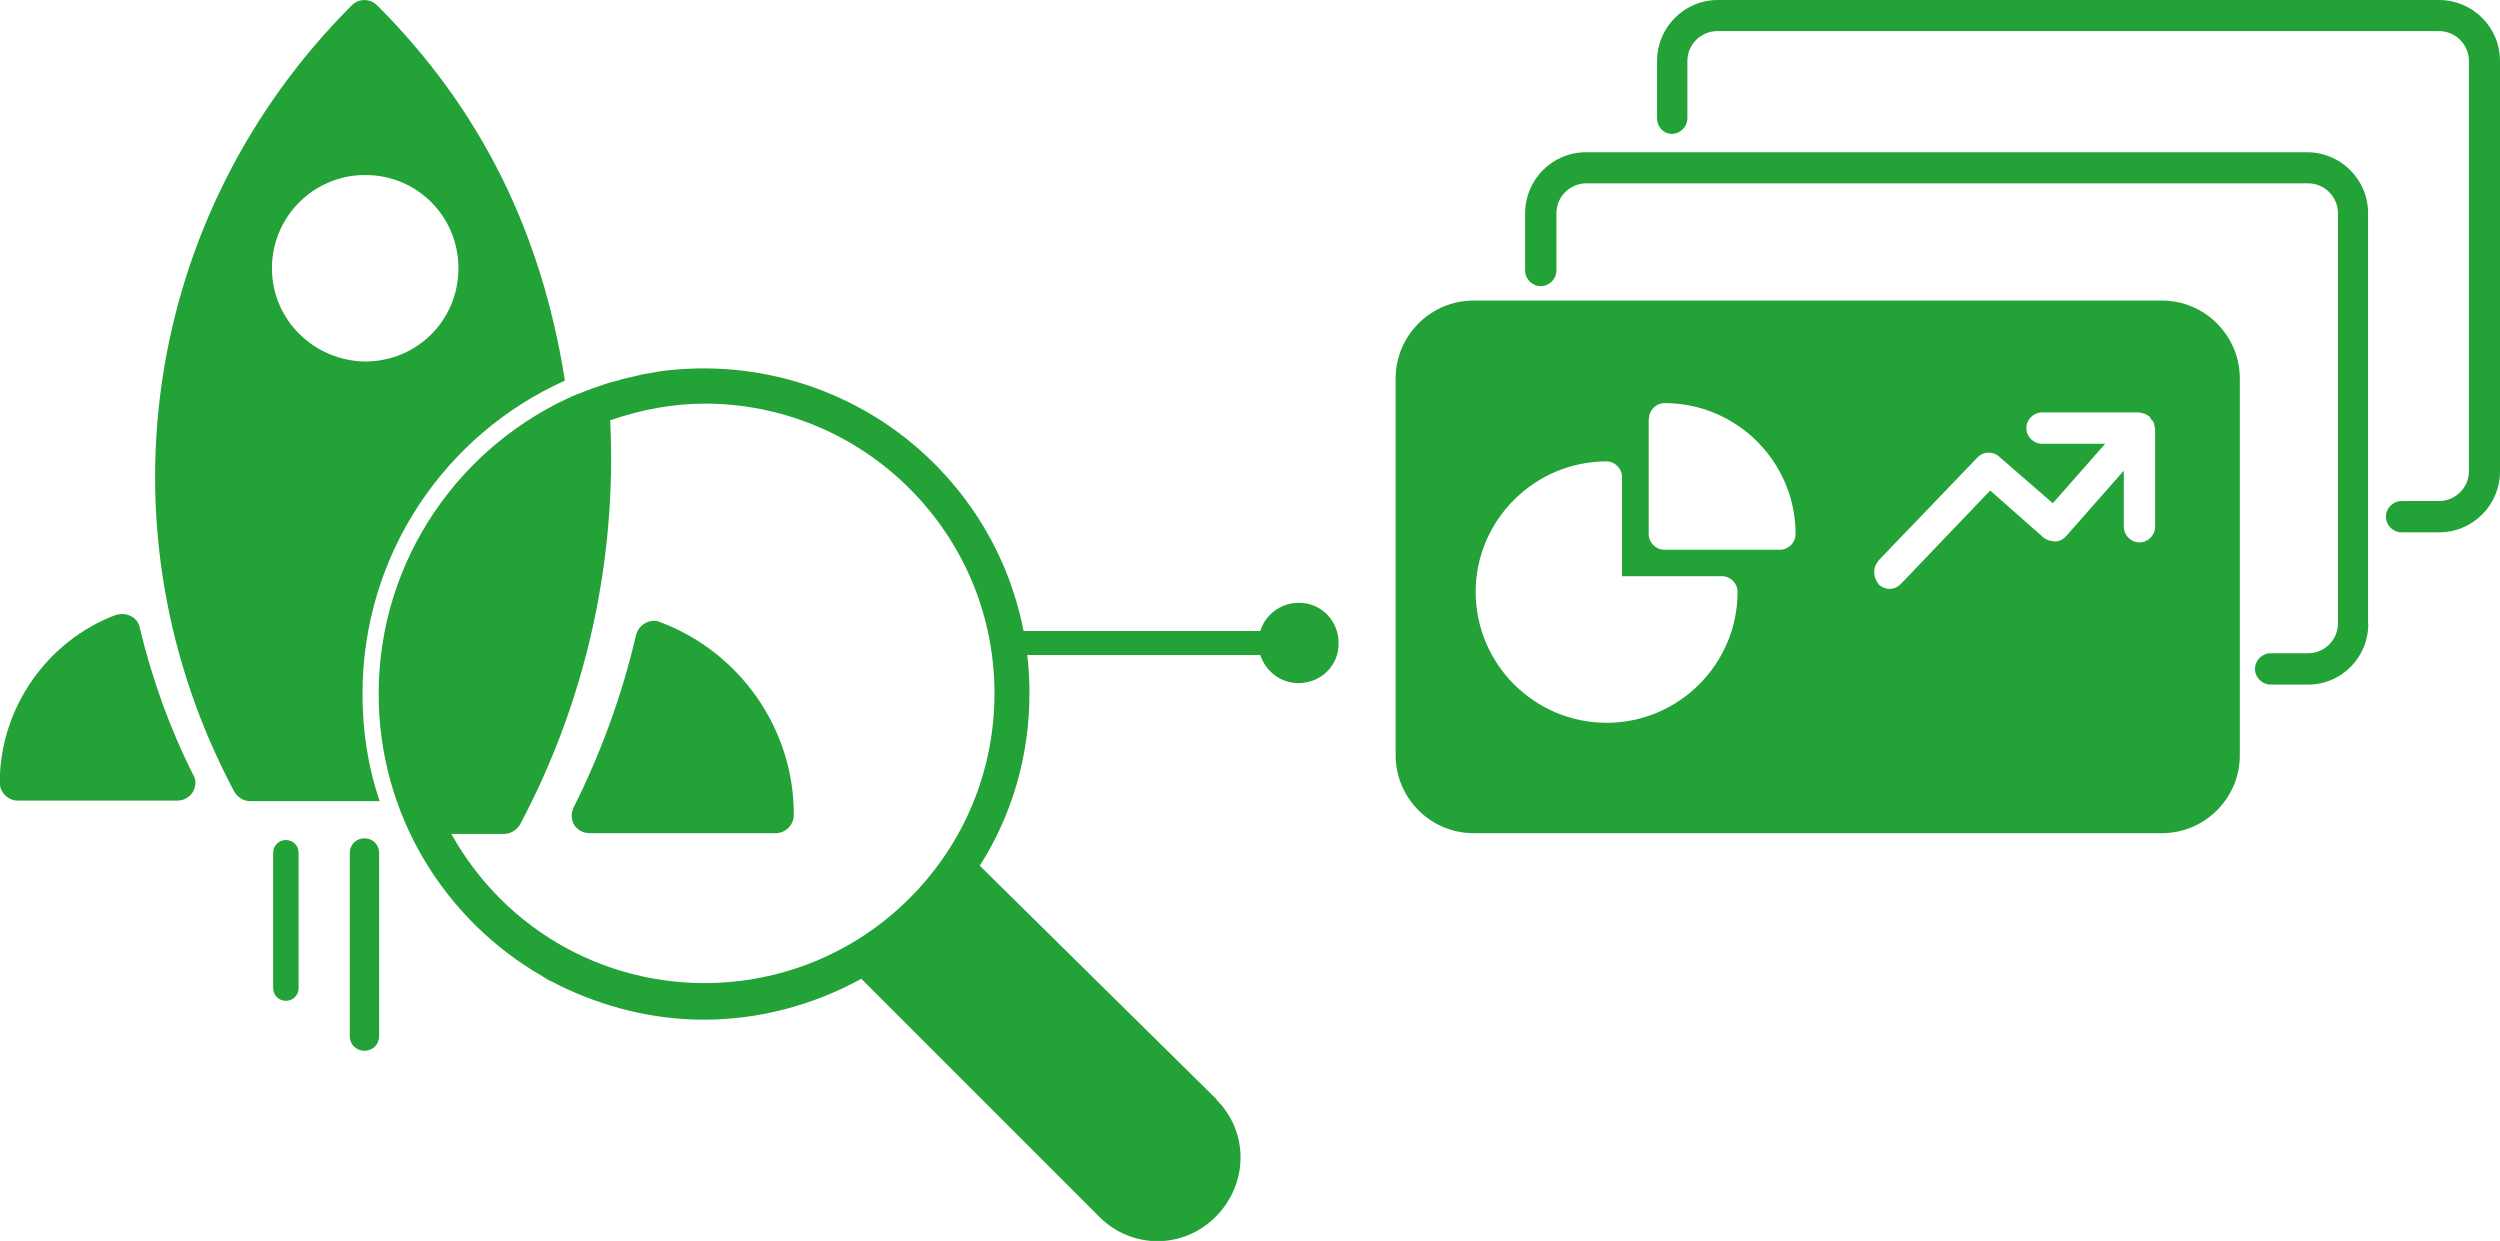 <?xml version="1.0" encoding="UTF-8"?>
<svg id="b" data-name="Layer 2" xmlns="http://www.w3.org/2000/svg" width="102.14" height="50.7" viewBox="0 0 102.14 50.7">
  <defs>
    <style>
      .d {
        fill: #23a238;
        stroke-width: 0px;
      }
    </style>
  </defs>
  <g id="c" data-name="Laag 1">
    <g>
      <path class="d" d="m5.71,25.64c-.05-.21-.18-.39-.37-.47-.18-.1-.39-.1-.6-.05-2.84,1.07-4.75,3.83-4.75,6.86,0,.39.34.73.73.73h6.52c.26,0,.5-.13.63-.34s.16-.5.03-.7c-.96-1.9-1.69-3.94-2.19-6.02Z"/>
      <path class="d" d="m14.89,34.25c-.34,0-.6.26-.6.6v7.48c0,.34.26.6.6.6s.6-.26.6-.6v-7.48c0-.34-.26-.6-.6-.6Z"/>
      <path class="d" d="m11.68,34.32c-.29,0-.52.23-.52.52v5.53c0,.29.23.52.52.52s.52-.23.52-.52v-5.53c0-.29-.23-.52-.52-.52Z"/>
      <path class="d" d="m26.96,25.41c-.18-.08-.42-.05-.6.05-.18.1-.31.26-.37.47-.57,2.45-1.43,4.82-2.56,7.07-.1.23-.1.5.03.7.13.21.37.34.63.34h7.61c.39,0,.73-.34.73-.73.03-3.49-2.19-6.68-5.48-7.9Z"/>
      <path class="d" d="m23.08,15.55c-.96-6.1-3.47-11.13-7.67-15.33-.29-.29-.76-.29-1.04,0C5.82,8.77,3.89,21.68,9.57,32.34c.13.23.37.39.65.39h5.29c-.47-1.38-.7-2.84-.7-4.38,0-5.71,3.39-10.61,8.27-12.8Zm-11.97-4.59c0-2.09,1.69-3.81,3.81-3.81s3.81,1.69,3.81,3.81-1.69,3.81-3.81,3.81c-2.11-.03-3.81-1.72-3.81-3.81Z"/>
      <path class="d" d="m49.7,44.91l-9.67-9.54c1.33-2.09,2.03-4.51,2.03-7.04,0-3.55-1.38-6.88-3.89-9.39-3-3-7.2-4.33-11.27-3.76-.16.03-.29.05-.44.08-.21.03-.39.08-.6.13-.23.05-.47.1-.7.18-.13.03-.23.05-.37.1-.39.13-.78.26-1.15.42h-.03c-4.77,2.03-8.14,6.75-8.14,12.26,0,4.93,2.69,9.23,6.68,11.53.13.08.23.16.37.21.1.05.21.1.31.16,1.85.91,3.89,1.41,5.92,1.41,2.22,0,4.43-.57,6.44-1.67l9.73,9.73c.65.65,1.51.99,2.37.99s1.72-.34,2.37-.99c1.36-1.36,1.36-3.49.03-4.8Zm-29.28-8.21c-.78-.78-1.46-1.69-1.98-2.63h2.16c.26,0,.52-.16.65-.39,2.69-5.06,3.96-10.77,3.68-16.51,1.28-.44,2.58-.68,3.86-.68,3.08,0,6.1,1.2,8.37,3.47,2.24,2.24,3.47,5.22,3.47,8.37s-1.23,6.13-3.47,8.37c-4.62,4.62-12.13,4.62-16.74,0Z"/>
      <path class="d" d="m96.75,25.47V8.71c0-1.39-1.13-2.49-2.49-2.49h-29.46c-1.39,0-2.49,1.13-2.49,2.49v2.34c0,.35.29.64.64.64s.64-.29.64-.64v-2.34c0-.67.55-1.22,1.22-1.22h29.49c.67,0,1.22.55,1.22,1.22v16.76c0,.67-.55,1.22-1.22,1.22h-1.53c-.35,0-.64.29-.64.64s.29.64.64.64h1.53c1.36,0,2.46-1.1,2.46-2.49Z"/>
      <path class="d" d="m68.3,5.47c.35,0,.64-.29.64-.64v-2.34c0-.67.55-1.22,1.22-1.22h29.49c.67,0,1.22.55,1.22,1.22v16.76c0,.67-.55,1.22-1.22,1.22h-1.53c-.35,0-.64.29-.64.64s.29.64.64.64h1.53c1.39,0,2.49-1.13,2.49-2.49V2.49c0-1.39-1.13-2.49-2.49-2.49h-29.46c-1.39,0-2.49,1.13-2.49,2.49v2.34c0,.35.26.64.61.64Z"/>
      <path class="d" d="m88.33,34.04c1.74,0,3.18-1.42,3.18-3.18v-15.4c0-1.74-1.42-3.18-3.18-3.18h-28.13c-1.74,0-3.18,1.42-3.18,3.18v15.4c0,1.74,1.42,3.18,3.18,3.18h28.13Zm-11.61-11.11l4.08-4.25c.23-.23.61-.26.87-.03l2.2,1.91,2.14-2.43h-2.58c-.35,0-.64-.29-.64-.64s.29-.64.64-.64h3.97s.06,0,.09.03c.06,0,.09,0,.14.03s.09.03.12.06c.03.03.06.03.09.06v.03s.06.09.09.12.06.06.06.09c.03.03.03.06.03.12s.03.09.03.14v3.99c0,.35-.29.64-.64.64s-.64-.29-.64-.64v-2.29l-2.37,2.69c-.12.12-.26.2-.43.2s-.35-.06-.46-.14l-2.2-1.94-3.65,3.82c-.12.12-.29.2-.46.2-.14,0-.32-.06-.43-.17-.26-.32-.26-.72-.03-.96Zm-9.35-5.82c0-.35.29-.64.64-.64,2.95,0,5.35,2.4,5.35,5.35,0,.35-.29.64-.64.64h-4.72c-.35,0-.64-.29-.64-.64,0,0,0-4.72,0-4.72Zm-1.74,1.74c.35,0,.64.29.64.64v4.05h4.08c.35,0,.64.29.64.64,0,2.95-2.4,5.35-5.35,5.35s-5.35-2.4-5.35-5.35c0-2.92,2.4-5.33,5.35-5.33Z"/>
      <path class="d" d="m41.12,26.76h10.37c.22.67.83,1.15,1.56,1.15.92,0,1.66-.73,1.64-1.64,0-.92-.73-1.66-1.64-1.64-.73,0-1.36.49-1.56,1.15h-10.37c-.29,0-.49.21-.49.49,0,.29.21.49.49.49Z"/>
    </g>
  </g>
</svg>